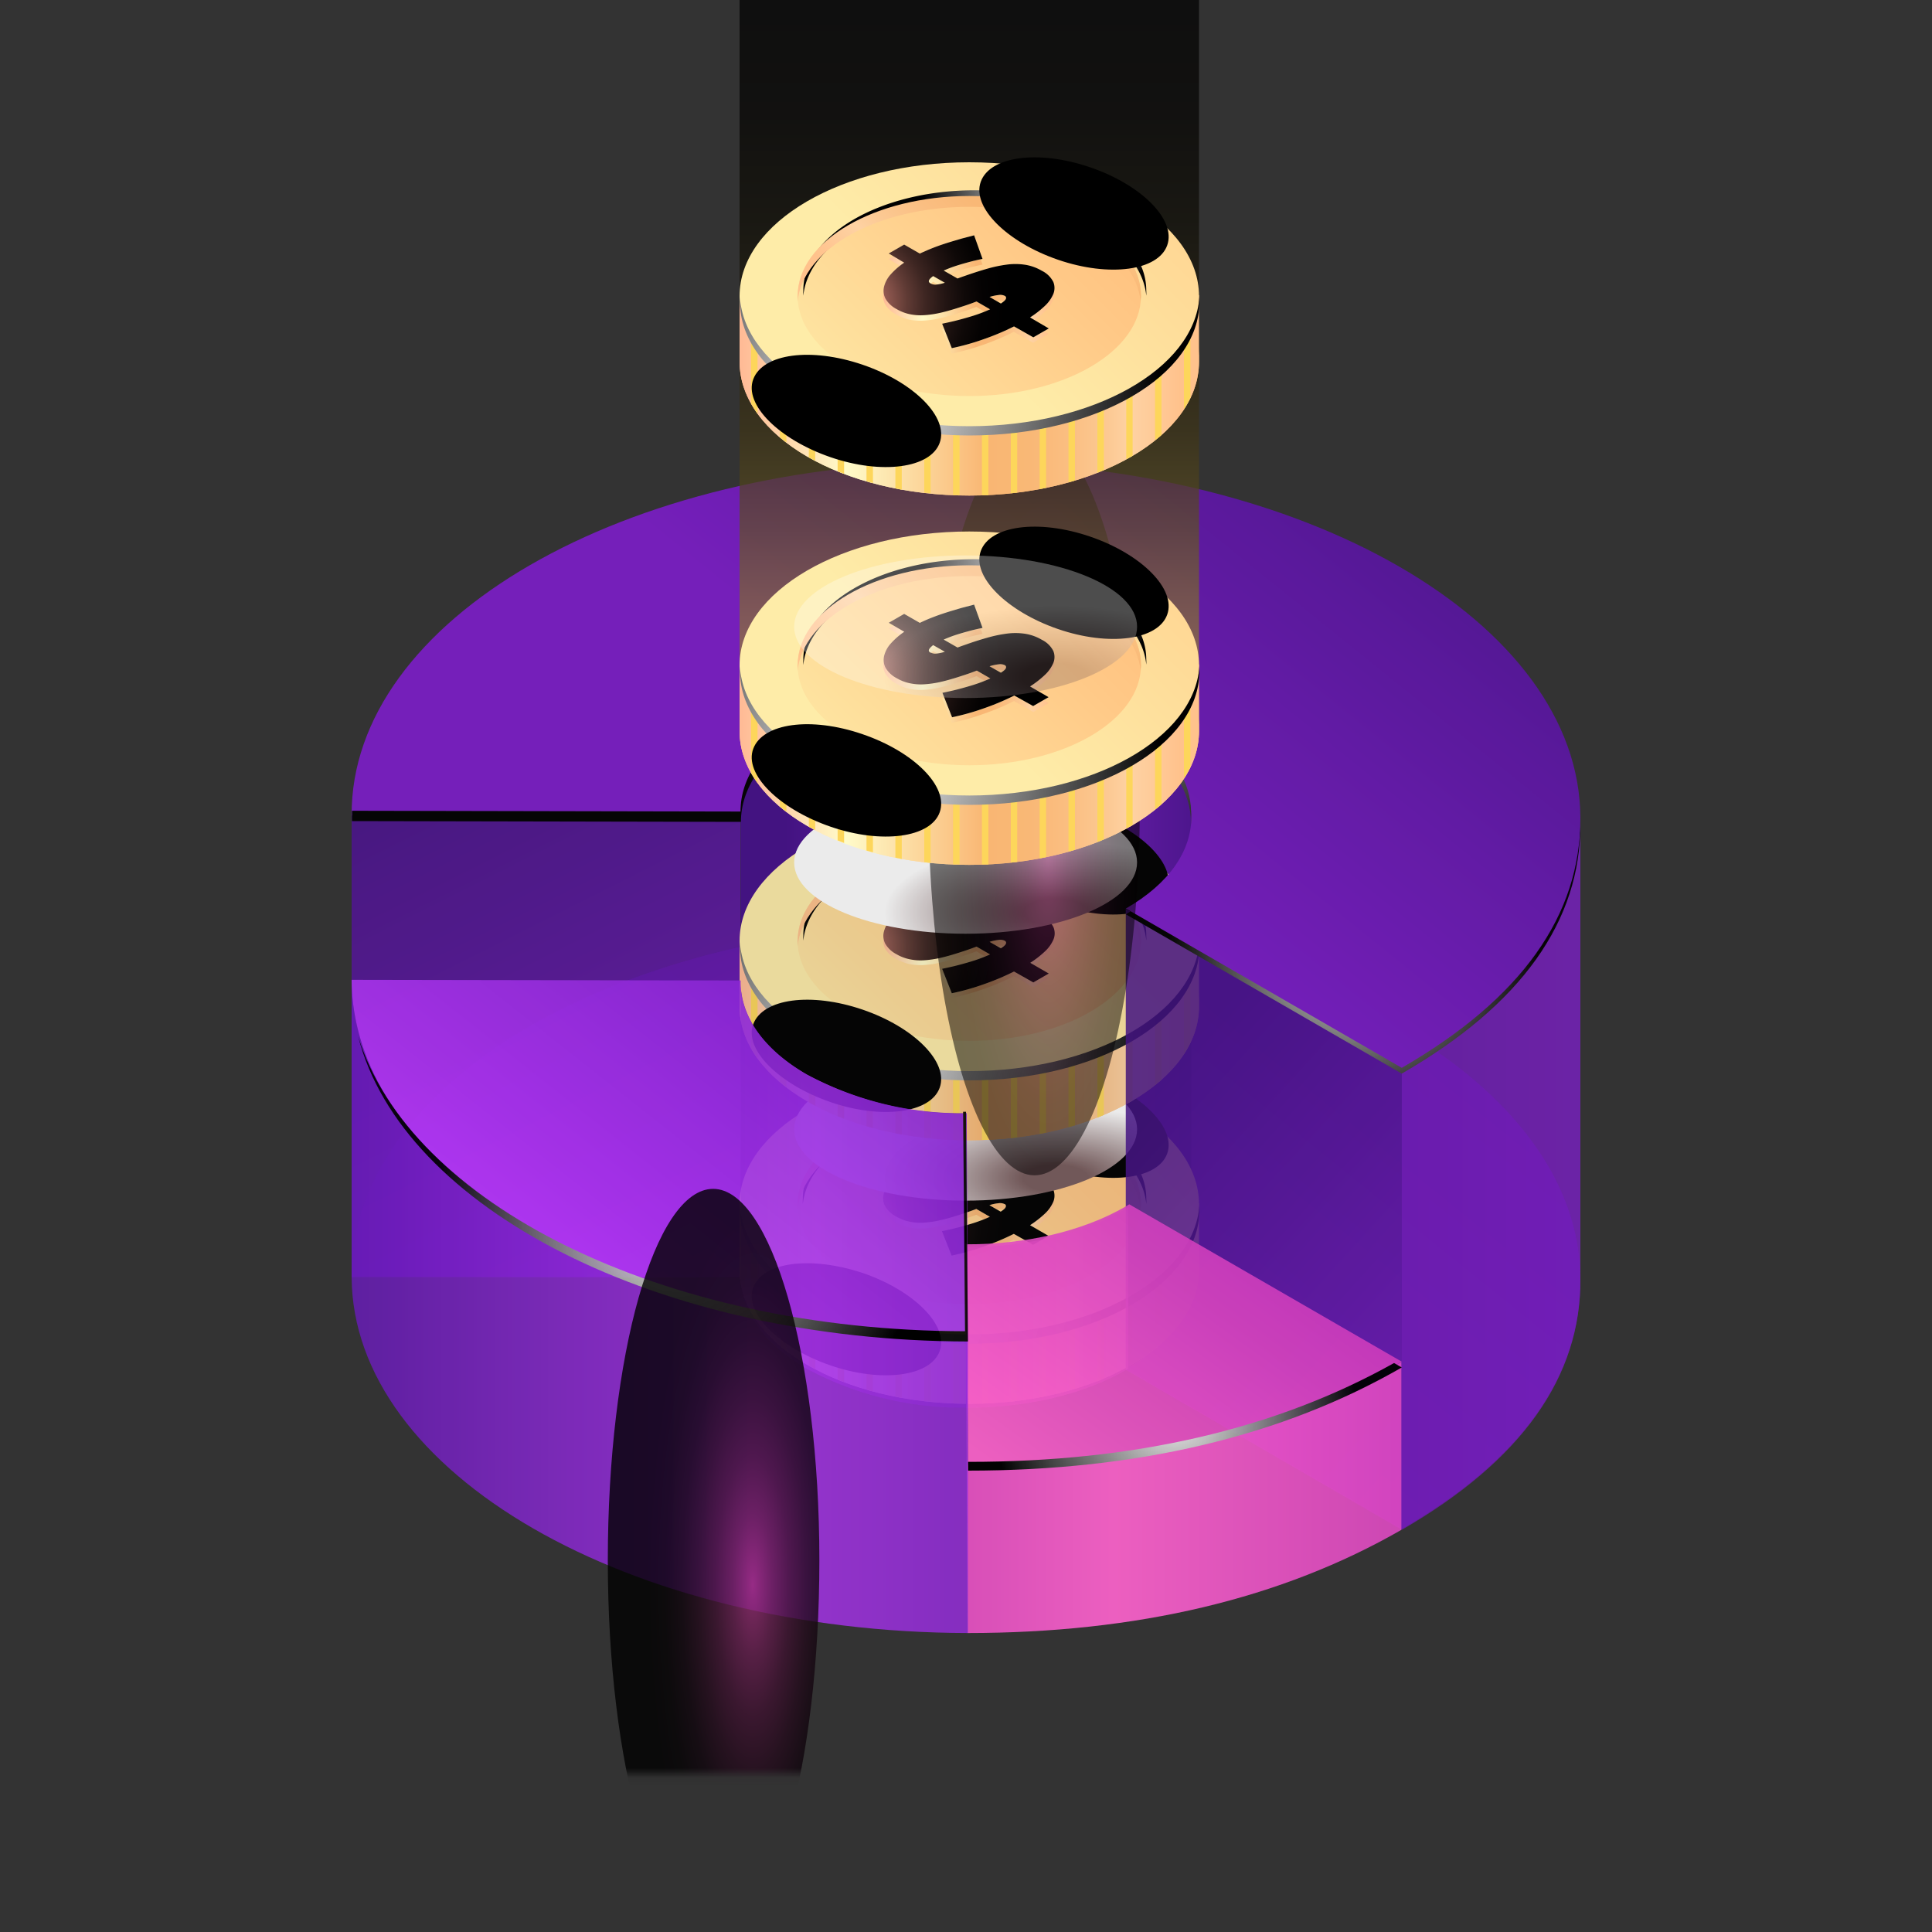 <svg xmlns="http://www.w3.org/2000/svg" xmlns:xlink="http://www.w3.org/1999/xlink" viewBox="0 0 200 200"><rect x="0" y="0" width="200" height="200" fill="#333333" stroke="none"/><defs><style>.cls-1{fill:url(#radial-gradient);}.cls-2{isolation:isolate;}.cls-3{mask:url(#mask);}.cls-4,.cls-51,.cls-52,.cls-6{opacity:0.9;}.cls-5{fill:url(#linear-gradient);}.cls-6{fill:url(#linear-gradient-2);}.cls-7{fill:url(#linear-gradient-3);}.cls-8{fill:url(#linear-gradient-4);}.cls-18,.cls-24,.cls-33,.cls-44,.cls-65,.cls-79,.cls-85,.cls-9{mix-blend-mode:multiply;}.cls-10{fill:url(#linear-gradient-5);}.cls-11{fill:url(#linear-gradient-6);}.cls-12{fill:url(#linear-gradient-7);}.cls-13{fill:#fdd65b;}.cls-14{fill:url(#linear-gradient-8);}.cls-15,.cls-17,.cls-30,.cls-32,.cls-56,.cls-62,.cls-64,.cls-76,.cls-78{mix-blend-mode:screen;}.cls-15{fill:url(#radial-gradient-2);}.cls-16{fill:url(#linear-gradient-9);}.cls-17{fill:url(#radial-gradient-3);}.cls-18{fill:url(#linear-gradient-10);}.cls-19,.cls-20,.cls-23,.cls-34,.cls-35,.cls-38,.cls-41,.cls-43,.cls-49,.cls-53,.cls-54,.cls-55,.cls-66,.cls-67,.cls-70,.cls-80,.cls-81,.cls-84{mix-blend-mode:color-dodge;}.cls-19{fill:url(#radial-gradient-4);}.cls-20{fill:url(#radial-gradient-5);}.cls-21{fill:url(#linear-gradient-11);}.cls-22{fill:url(#linear-gradient-12);}.cls-23{fill:url(#radial-gradient-6);}.cls-24{fill:url(#radial-gradient-7);}.cls-25{fill:url(#linear-gradient-13);}.cls-26{fill:url(#linear-gradient-14);}.cls-27{fill:url(#linear-gradient-15);}.cls-28{fill:url(#linear-gradient-16);}.cls-29{fill:url(#linear-gradient-17);}.cls-30{fill:url(#radial-gradient-8);}.cls-31{fill:url(#linear-gradient-18);}.cls-32{fill:url(#radial-gradient-9);}.cls-33{fill:url(#linear-gradient-19);}.cls-34{fill:url(#radial-gradient-10);}.cls-35{fill:url(#radial-gradient-11);}.cls-36{fill:url(#linear-gradient-20);}.cls-37{fill:url(#linear-gradient-21);}.cls-38{fill:url(#radial-gradient-12);}.cls-39,.cls-40{opacity:0.85;}.cls-39{fill:url(#linear-gradient-22);}.cls-40{fill:url(#linear-gradient-23);}.cls-41{fill:url(#radial-gradient-13);}.cls-42{fill:url(#linear-gradient-24);}.cls-43{fill:url(#radial-gradient-14);}.cls-44{fill:url(#radial-gradient-15);}.cls-45,.cls-47,.cls-48{opacity:0.95;}.cls-46{fill:url(#linear-gradient-25);}.cls-47{fill:url(#linear-gradient-26);}.cls-48{fill:url(#linear-gradient-27);}.cls-49{fill:url(#radial-gradient-16);}.cls-50{fill:url(#linear-gradient-28);}.cls-51{fill:url(#linear-gradient-29);}.cls-52{fill:url(#linear-gradient-30);}.cls-53{fill:url(#radial-gradient-17);}.cls-54{opacity:0.8;fill:url(#radial-gradient-18);}.cls-55{opacity:0.5;fill:url(#radial-gradient-19);}.cls-56{opacity:0.7;fill:url(#linear-gradient-31);}.cls-57{fill:url(#linear-gradient-32);}.cls-58{fill:url(#linear-gradient-33);}.cls-59{fill:url(#linear-gradient-34);}.cls-60{fill:url(#linear-gradient-35);}.cls-61{fill:url(#linear-gradient-36);}.cls-62{fill:url(#radial-gradient-20);}.cls-63{fill:url(#linear-gradient-37);}.cls-64{fill:url(#radial-gradient-21);}.cls-65{fill:url(#linear-gradient-38);}.cls-66{fill:url(#radial-gradient-22);}.cls-67{fill:url(#radial-gradient-23);}.cls-68{fill:url(#linear-gradient-39);}.cls-69{fill:url(#linear-gradient-40);}.cls-70{fill:url(#radial-gradient-24);}.cls-71{fill:url(#linear-gradient-41);}.cls-72{fill:url(#linear-gradient-42);}.cls-73{fill:url(#linear-gradient-43);}.cls-74{fill:url(#linear-gradient-44);}.cls-75{fill:url(#linear-gradient-45);}.cls-76{fill:url(#radial-gradient-25);}.cls-77{fill:url(#linear-gradient-46);}.cls-78{fill:url(#radial-gradient-26);}.cls-79{fill:url(#linear-gradient-47);}.cls-80{fill:url(#radial-gradient-27);}.cls-81{fill:url(#radial-gradient-28);}.cls-82{fill:url(#linear-gradient-48);}.cls-83{fill:url(#linear-gradient-49);}.cls-84{fill:url(#radial-gradient-29);}.cls-85{opacity:0.3;fill:url(#radial-gradient-30);}</style><radialGradient id="radial-gradient" cx="99.08" cy="8.46" r="96.9" gradientTransform="translate(0 65.43) scale(1 1.07)" gradientUnits="userSpaceOnUse"><stop offset="0.59" stop-color="#fff"/><stop offset="0.65" stop-color="#f8f8f8"/><stop offset="0.73" stop-color="#e4e4e5"/><stop offset="0.84" stop-color="#c3c4c5"/><stop offset="0.95" stop-color="#959799"/><stop offset="1" stop-color="#808285"/></radialGradient><mask id="mask" x="22.23" y="14.53" width="151.27" height="185.47" maskUnits="userSpaceOnUse"><rect class="cls-1" x="22.23" y="14.53" width="151.27" height="169.06"/></mask><linearGradient id="linear-gradient" x1="152.1" y1="67.73" x2="101.68" y2="130.3" gradientUnits="userSpaceOnUse"><stop offset="0.1" stop-color="#45108a"/><stop offset="1" stop-color="#7c1dc9"/></linearGradient><linearGradient id="linear-gradient-2" x1="34.3" y1="64.19" x2="75.02" y2="145.14" xlink:href="#linear-gradient"/><linearGradient id="linear-gradient-3" x1="76.64" y1="101.66" x2="123.31" y2="101.66" gradientUnits="userSpaceOnUse"><stop offset="0.1" stop-color="#45108a"/><stop offset="0.62" stop-color="#7c1dc9"/><stop offset="0.9" stop-color="#5d16a5"/><stop offset="1" stop-color="#501397"/></linearGradient><linearGradient id="linear-gradient-4" x1="76.79" y1="134.94" x2="123.59" y2="134.94" gradientUnits="userSpaceOnUse"><stop offset="0" stop-color="#ffbb96"/><stop offset="0.23" stop-color="#fffbc9"/><stop offset="0.54" stop-color="#f9b673"/><stop offset="0.64" stop-color="#f9b876"/><stop offset="0.72" stop-color="#fabe81"/><stop offset="0.81" stop-color="#fcc993"/><stop offset="0.86" stop-color="#fed2a3"/><stop offset="0.97" stop-color="#ffc28c"/></linearGradient><linearGradient id="linear-gradient-5" x1="76.56" y1="130.48" x2="76.57" y2="130.48" xlink:href="#linear-gradient-4"/><linearGradient id="linear-gradient-6" x1="76.79" y1="137.65" x2="123.59" y2="137.65" xlink:href="#linear-gradient-4"/><linearGradient id="linear-gradient-7" x1="124.11" y1="130.48" x2="124.12" y2="130.48" xlink:href="#linear-gradient-4"/><linearGradient id="linear-gradient-8" x1="144.28" y1="80.45" x2="97.76" y2="127.26" gradientUnits="userSpaceOnUse"><stop offset="0.04" stop-color="#ffba78"/><stop offset="0.4" stop-color="#ffc987"/><stop offset="1" stop-color="#feeca8"/></linearGradient><radialGradient id="radial-gradient-2" cx="90.12" cy="134.85" r="29.89" gradientUnits="userSpaceOnUse"><stop offset="0" stop-color="#fff"/><stop offset="1"/></radialGradient><linearGradient id="linear-gradient-9" x1="119.45" y1="105.43" x2="84.68" y2="140.42" xlink:href="#linear-gradient-8"/><radialGradient id="radial-gradient-3" cx="108.71" cy="113.32" r="13.15" xlink:href="#radial-gradient-2"/><linearGradient id="linear-gradient-10" x1="125.85" y1="97.86" x2="93.04" y2="130.88" xlink:href="#linear-gradient-4"/><radialGradient id="radial-gradient-4" cx="9692.58" cy="-11374.15" r="33.75" gradientTransform="matrix(0.05, -0.14, 0.29, 0.1, 2879.33, 2623.02)" gradientUnits="userSpaceOnUse"><stop offset="0" stop-color="#f49587"/><stop offset="0.12" stop-color="#bd7368"/><stop offset="0.24" stop-color="#8b554d"/><stop offset="0.36" stop-color="#603b35"/><stop offset="0.48" stop-color="#3e2622"/><stop offset="0.61" stop-color="#231513"/><stop offset="0.74" stop-color="#0f0908"/><stop offset="0.86" stop-color="#040202"/><stop offset="1"/></radialGradient><radialGradient id="radial-gradient-5" cx="9872.21" cy="-11322.25" r="33.75" xlink:href="#radial-gradient-4"/><linearGradient id="linear-gradient-11" x1="91.46" y1="124.8" x2="109.18" y2="124.8" xlink:href="#linear-gradient-4"/><linearGradient id="linear-gradient-12" x1="117.69" y1="114.62" x2="102.58" y2="122.87" xlink:href="#linear-gradient-8"/><radialGradient id="radial-gradient-6" cx="88.2" cy="125.37" r="15.86" gradientTransform="matrix(1, 0, 0, 1, 0, 0)" xlink:href="#radial-gradient-4"/><radialGradient id="radial-gradient-7" cx="9363.29" cy="-3632.19" r="15.03" gradientTransform="matrix(-1.18, 0, 0, 0.49, 11158, 1901.77)" gradientUnits="userSpaceOnUse"><stop offset="0.19" stop-color="#785c5d"/><stop offset="1" stop-color="#fff"/></radialGradient><linearGradient id="linear-gradient-13" x1="76.79" y1="107.68" x2="123.59" y2="107.68" xlink:href="#linear-gradient-4"/><linearGradient id="linear-gradient-14" x1="76.56" y1="103.22" x2="76.57" y2="103.22" xlink:href="#linear-gradient-4"/><linearGradient id="linear-gradient-15" x1="76.79" y1="110.39" x2="123.59" y2="110.39" xlink:href="#linear-gradient-4"/><linearGradient id="linear-gradient-16" x1="124.11" y1="103.22" x2="124.12" y2="103.22" xlink:href="#linear-gradient-4"/><linearGradient id="linear-gradient-17" x1="144.28" y1="53.19" x2="97.76" y2="100" xlink:href="#linear-gradient-8"/><radialGradient id="radial-gradient-8" cx="90.12" cy="107.59" r="29.89" xlink:href="#radial-gradient-2"/><linearGradient id="linear-gradient-18" x1="119.45" y1="78.18" x2="84.68" y2="113.17" xlink:href="#linear-gradient-8"/><radialGradient id="radial-gradient-9" cx="108.71" cy="86.06" r="13.15" xlink:href="#radial-gradient-2"/><linearGradient id="linear-gradient-19" x1="125.85" y1="70.6" x2="93.04" y2="103.62" xlink:href="#linear-gradient-4"/><radialGradient id="radial-gradient-10" cx="9864.62" cy="-11403.14" r="33.75" xlink:href="#radial-gradient-4"/><radialGradient id="radial-gradient-11" cx="10044.25" cy="-11351.24" r="33.75" xlink:href="#radial-gradient-4"/><linearGradient id="linear-gradient-20" x1="91.46" y1="97.54" x2="109.18" y2="97.54" xlink:href="#linear-gradient-4"/><linearGradient id="linear-gradient-21" x1="117.69" y1="87.36" x2="102.58" y2="95.61" xlink:href="#linear-gradient-8"/><radialGradient id="radial-gradient-12" cx="88.2" cy="98.11" r="15.86" gradientTransform="matrix(1, 0, 0, 1, 0, 0)" xlink:href="#radial-gradient-4"/><linearGradient id="linear-gradient-22" x1="44.1" y1="121.51" x2="162.57" y2="121.51" xlink:href="#linear-gradient"/><linearGradient id="linear-gradient-23" x1="112.66" y1="109.69" x2="162.03" y2="154.54" xlink:href="#linear-gradient"/><radialGradient id="radial-gradient-13" cx="140.08" cy="97.98" r="19.07" xlink:href="#radial-gradient-2"/><linearGradient id="linear-gradient-24" x1="152.1" y1="20" x2="101.68" y2="82.57" xlink:href="#linear-gradient"/><radialGradient id="radial-gradient-14" cx="105.24" cy="66.74" r="31.15" xlink:href="#radial-gradient-2"/><radialGradient id="radial-gradient-15" cx="9363.29" cy="-3688.42" r="15.03" xlink:href="#radial-gradient-7"/><linearGradient id="linear-gradient-25" x1="99.99" y1="135.38" x2="116.78" y2="135.38" gradientUnits="userSpaceOnUse"><stop offset="0.04" stop-color="#9f19ab"/><stop offset="0.16" stop-color="#ae25b1"/><stop offset="0.41" stop-color="#d744bf"/><stop offset="0.63" stop-color="#ff63ce"/><stop offset="0.87" stop-color="#dc48c1"/></linearGradient><linearGradient id="linear-gradient-26" x1="36.61" y1="148.86" x2="161.5" y2="148.86" xlink:href="#linear-gradient-25"/><linearGradient id="linear-gradient-27" x1="151.57" y1="94.62" x2="107.85" y2="155.37" gradientUnits="userSpaceOnUse"><stop offset="0.04" stop-color="#9f19ab"/><stop offset="0.24" stop-color="#ae25b1"/><stop offset="0.65" stop-color="#d744bf"/><stop offset="1" stop-color="#ff63ce"/></linearGradient><radialGradient id="radial-gradient-16" cx="121.57" cy="146.16" r="18.77" xlink:href="#radial-gradient-2"/><linearGradient id="linear-gradient-28" x1="76.64" y1="123.65" x2="100.07" y2="123.65" gradientUnits="userSpaceOnUse"><stop offset="0" stop-color="#671ab9"/><stop offset="0.34" stop-color="#ad34f1"/><stop offset="1" stop-color="#5513ab"/></linearGradient><linearGradient id="linear-gradient-29" x1="36.2" y1="135.24" x2="163.59" y2="135.24" xlink:href="#linear-gradient-28"/><linearGradient id="linear-gradient-30" x1="104.91" y1="73.51" x2="59.09" y2="131.5" gradientUnits="userSpaceOnUse"><stop offset="0" stop-color="#5513ab"/><stop offset="1" stop-color="#be3bff"/></linearGradient><radialGradient id="radial-gradient-17" cx="70.16" cy="126.87" r="25.21" xlink:href="#radial-gradient-2"/><radialGradient id="radial-gradient-18" cx="1373.8" cy="-4830.45" r="25.41" gradientTransform="matrix(0, -1.51, 0.43, 0, 2155.02, 2238.5)" gradientUnits="userSpaceOnUse"><stop offset="0" stop-color="#972a74"/><stop offset="0.04" stop-color="#8a266a"/><stop offset="0.19" stop-color="#601b4a"/><stop offset="0.35" stop-color="#3d112f"/><stop offset="0.51" stop-color="#230a1b"/><stop offset="0.67" stop-color="#0f040c"/><stop offset="0.83" stop-color="#040103"/><stop offset="1"/></radialGradient><radialGradient id="radial-gradient-19" cx="1425.53" cy="-4753.11" r="25.41" gradientTransform="matrix(0, -1.51, 0.43, 0, 2152.33, 2241.06)" xlink:href="#radial-gradient-18"/><linearGradient id="linear-gradient-31" x1="100.34" y1="87.09" x2="100.34" y2="0.51" gradientUnits="userSpaceOnUse"><stop offset="0" stop-color="#fdd65b"/><stop offset="0.01" stop-color="#f7d159"/><stop offset="0.13" stop-color="#bea144"/><stop offset="0.25" stop-color="#8b7632"/><stop offset="0.37" stop-color="#605223"/><stop offset="0.49" stop-color="#3e3416"/><stop offset="0.62" stop-color="#231d0c"/><stop offset="0.74" stop-color="#0f0d05"/><stop offset="0.87" stop-color="#040301"/><stop offset="1"/></linearGradient><linearGradient id="linear-gradient-32" x1="76.79" y1="79.15" x2="123.59" y2="79.15" xlink:href="#linear-gradient-4"/><linearGradient id="linear-gradient-33" x1="76.56" y1="74.69" x2="76.57" y2="74.69" xlink:href="#linear-gradient-4"/><linearGradient id="linear-gradient-34" x1="76.79" y1="81.86" x2="123.59" y2="81.86" xlink:href="#linear-gradient-4"/><linearGradient id="linear-gradient-35" x1="124.11" y1="74.69" x2="124.12" y2="74.69" xlink:href="#linear-gradient-4"/><linearGradient id="linear-gradient-36" x1="144.28" y1="24.66" x2="97.76" y2="71.47" xlink:href="#linear-gradient-8"/><radialGradient id="radial-gradient-20" cx="90.12" cy="79.06" r="29.89" xlink:href="#radial-gradient-2"/><linearGradient id="linear-gradient-37" x1="119.45" y1="49.65" x2="84.68" y2="84.64" xlink:href="#linear-gradient-8"/><radialGradient id="radial-gradient-21" cx="108.71" cy="57.53" r="13.15" xlink:href="#radial-gradient-2"/><linearGradient id="linear-gradient-38" x1="125.85" y1="42.07" x2="93.04" y2="75.09" xlink:href="#linear-gradient-4"/><radialGradient id="radial-gradient-22" cx="10044.68" cy="-11433.49" r="33.75" xlink:href="#radial-gradient-4"/><radialGradient id="radial-gradient-23" cx="10224.31" cy="-11381.58" r="33.75" xlink:href="#radial-gradient-4"/><linearGradient id="linear-gradient-39" x1="91.46" y1="69.01" x2="109.18" y2="69.01" xlink:href="#linear-gradient-4"/><linearGradient id="linear-gradient-40" x1="117.69" y1="58.83" x2="102.58" y2="67.08" xlink:href="#linear-gradient-8"/><radialGradient id="radial-gradient-24" cx="88.2" cy="69.58" r="15.86" gradientTransform="matrix(1, 0, 0, 1, 0, 0)" xlink:href="#radial-gradient-4"/><linearGradient id="linear-gradient-41" x1="76.79" y1="40.92" x2="123.59" y2="40.92" xlink:href="#linear-gradient-4"/><linearGradient id="linear-gradient-42" x1="76.56" y1="36.47" x2="76.57" y2="36.47" xlink:href="#linear-gradient-4"/><linearGradient id="linear-gradient-43" x1="76.79" y1="43.63" x2="123.59" y2="43.63" xlink:href="#linear-gradient-4"/><linearGradient id="linear-gradient-44" x1="124.11" y1="36.47" x2="124.12" y2="36.47" xlink:href="#linear-gradient-4"/><linearGradient id="linear-gradient-45" x1="144.28" y1="-13.57" x2="97.76" y2="33.24" xlink:href="#linear-gradient-8"/><radialGradient id="radial-gradient-25" cx="90.12" cy="40.83" r="29.89" xlink:href="#radial-gradient-2"/><linearGradient id="linear-gradient-46" x1="119.45" y1="11.42" x2="84.68" y2="46.41" xlink:href="#linear-gradient-8"/><radialGradient id="radial-gradient-26" cx="108.71" cy="19.3" r="13.15" xlink:href="#radial-gradient-2"/><linearGradient id="linear-gradient-47" x1="125.85" y1="3.84" x2="93.04" y2="36.86" xlink:href="#linear-gradient-4"/><radialGradient id="radial-gradient-27" cx="10285.95" cy="-11474.15" r="33.75" xlink:href="#radial-gradient-4"/><radialGradient id="radial-gradient-28" cx="10465.58" cy="-11422.25" r="33.75" xlink:href="#radial-gradient-4"/><linearGradient id="linear-gradient-48" x1="91.46" y1="30.78" x2="109.18" y2="30.78" xlink:href="#linear-gradient-4"/><linearGradient id="linear-gradient-49" x1="117.69" y1="20.6" x2="102.58" y2="28.85" xlink:href="#linear-gradient-8"/><radialGradient id="radial-gradient-29" cx="88.2" cy="31.35" r="15.86" gradientTransform="matrix(1, 0, 0, 1, 0, 0)" xlink:href="#radial-gradient-4"/><radialGradient id="radial-gradient-30" cx="9363.29" cy="-3738.08" r="15.03" xlink:href="#radial-gradient-7"/></defs><g class="cls-2"><g id="Layer_1" data-name="Layer 1"><g class="cls-3"><g class="cls-4"><path class="cls-5" d="M99.8,95.54c-35.13-.06-63.51,16.33-63.4,36.61l40.26.07c0-3.44,2.24-6.88,6.78-9.5,9.08-5.25,23.86-5.22,33,.06s9.18,13.79.11,19l28.56,16.49q18.57-10.73,18.49-25.93C163.49,112.1,134.93,95.61,99.8,95.54Z"/><polygon class="cls-6" points="76.64 84.49 36.4 84.42 36.4 132.21 76.64 132.21 76.64 84.49"/><path class="cls-7" d="M83.44,122.72c9.08-5.25,23.86-5.22,33,.06,4.51,2.61,6.8,6,6.87,9.42V84.72c0-3.49-2.25-7-6.87-9.67-9.14-5.28-23.92-5.31-33-.06-4.48,2.59-6.73,6-6.77,9.38h0v47.87h0C76.64,128.79,78.89,125.34,83.44,122.72Z"/><path class="cls-8" d="M124.12,124.57H76.56v6.71h0c0,.06,0,.12,0,.19,0,7.65,10.65,13.85,23.78,13.85s23.78-6.2,23.78-13.85c0-.07,0-.13,0-.19h0Z"/><g class="cls-9"><path class="cls-10" d="M76.56,130.39v.19c0-.06,0-.13,0-.19Z"/><path class="cls-11" d="M100.34,143.83c-13.13,0-23.78-6.2-23.78-13.84v1.29h0c0,.06,0,.12,0,.19,0,7.65,10.65,13.85,23.78,13.85s23.78-6.2,23.78-13.85c0-.07,0-.13,0-.19h0V130C124.12,137.63,113.47,143.83,100.34,143.83Z"/><path class="cls-12" d="M124.12,130.58v-.19h0C124.11,130.45,124.12,130.52,124.12,130.58Z"/></g><g class="cls-9"><path class="cls-13" d="M107.62,144.65l.67-.14V126.92h-.67Z"/><path class="cls-13" d="M110.61,143.94l.67-.18V126.92h-.67Z"/><path class="cls-13" d="M113.6,143l.67-.28V126.92h-.67Z"/><path class="cls-13" d="M104.64,145.08l.66-.07V126.92h-.66Z"/><path class="cls-13" d="M119.57,139.59c.23-.18.46-.36.67-.55V126.92h-.67Z"/><path class="cls-13" d="M122.56,136.37a12.68,12.68,0,0,0,.67-1.18v-8.27h-.67Z"/><path class="cls-13" d="M116.59,141.56l.66-.36V126.92h-.66Z"/><path class="cls-13" d="M101.65,145.28l.67,0V126.92h-.67Z"/><path class="cls-13" d="M98.66,145.27l.67,0V126.92h-.67Z"/><path class="cls-13" d="M92.69,144.57l.66.14V126.92h-.66Z"/><path class="cls-13" d="M95.68,145.05l.66,0V126.92h-.66Z"/><path class="cls-13" d="M89.7,143.84l.67.19V126.92H89.7Z"/><path class="cls-13" d="M77.75,135.78a11,11,0,0,0,.67,1.06v-9.92h-.67Z"/><path class="cls-13" d="M80.74,139.3c.21.18.44.35.67.52v-12.9h-.67Z"/><path class="cls-13" d="M86.71,142.81l.67.26V126.92h-.67Z"/><path class="cls-13" d="M83.73,141.37l.66.35v-14.8h-.66Z"/></g><ellipse class="cls-14" cx="100.34" cy="124.66" rx="23.78" ry="13.85"/><path class="cls-15" d="M100.34,138.14c-12.85,0-23.3-5.94-23.74-13.36,0,.16,0,.31,0,.48,0,7.64,10.65,13.84,23.78,13.84s23.78-6.2,23.78-13.84c0-.17,0-.32,0-.48C123.64,132.2,113.19,138.14,100.34,138.14Z"/><ellipse class="cls-16" cx="100.34" cy="124.66" rx="17.77" ry="10.35"/><path class="cls-17" d="M100.93,114.83c9.5,0,17.23,4.34,17.73,9.8a5.29,5.29,0,0,0,0-.56c0-5.72-8-10.35-17.78-10.35s-17.77,4.63-17.77,10.35a5.29,5.29,0,0,0,0,.56C83.7,119.17,91.44,114.83,100.93,114.83Z"/><path class="cls-18" d="M100.34,115.42c9.5,0,17.23,4.34,17.73,9.8,0-.19.05-.37.05-.56,0-5.71-8-10.35-17.78-10.35S82.57,119,82.57,124.66c0,.19,0,.37,0,.56C83.11,119.76,90.85,115.42,100.34,115.42Z"/><path class="cls-19" d="M89.28,131.77c5.34,1.82,8.94,5.44,8,8.08s-6,3.32-11.3,1.5-9-5.44-8-8.08S83.93,130,89.28,131.77Z"/><path class="cls-20" d="M112.83,111.33c5.34,1.82,8.94,5.44,8,8.08s-6,3.32-11.3,1.5-8.95-5.44-8-8.08S107.49,109.51,112.83,111.33Z"/><g class="cls-9"><path class="cls-21" d="M101.71,121.41c-.44.09-.89.19-1.37.32s-.84.23-1.31.38a13.28,13.28,0,0,0-1.34.51l1.43.82.47-.17.52-.18c.81-.28,1.57-.52,2.29-.72a12.47,12.47,0,0,1,2-.38,6.73,6.73,0,0,1,1.8,0,5.16,5.16,0,0,1,1.65.61,2.6,2.6,0,0,1,1.19,1.16,1.66,1.66,0,0,1,0,1.24,3.63,3.63,0,0,1-.89,1.25,10,10,0,0,1-1.52,1.18l1.92,1.11-1.6.92-2-1.13a24.57,24.57,0,0,1-3.16,1.33,23.6,23.6,0,0,1-3.28.92l-1-2.53c.53-.1,1.09-.23,1.66-.38s1-.27,1.61-.46a15.23,15.23,0,0,0,1.69-.65l-1.4-.81c-.5.19-1,.37-1.54.54a21.89,21.89,0,0,1-2.16.62,9.66,9.66,0,0,1-1.79.26,5.48,5.48,0,0,1-1.49-.11,4.78,4.78,0,0,1-1.31-.52,2.85,2.85,0,0,1-1.16-1.08,1.78,1.78,0,0,1-.15-1.22,2.94,2.94,0,0,1,.68-1.27,7,7,0,0,1,1.41-1.23L92,120.85l1.6-.92,1.62.93q.72-.35,1.47-.63c.49-.18,1-.36,1.48-.51s1-.29,1.41-.42l1.26-.33ZM96.35,124a1,1,0,0,0,.58.11,4.73,4.73,0,0,0,.88-.18l-1.21-.7C96.13,123.53,96,123.79,96.35,124Zm7.63,1.28a1,1,0,0,0-.63-.09,4.9,4.9,0,0,0-.93.2l1.17.68c.3-.2.48-.36.52-.49S104.12,125.32,104,125.24Z"/></g><path class="cls-22" d="M101.71,120.82c-.44.08-.89.19-1.37.32s-.84.23-1.31.38a13.28,13.28,0,0,0-1.34.51l1.43.82.47-.17.52-.18c.81-.29,1.57-.52,2.29-.72a13.74,13.74,0,0,1,2-.39,6.71,6.71,0,0,1,1.8,0,4.93,4.93,0,0,1,1.65.61,2.56,2.56,0,0,1,1.19,1.16,1.66,1.66,0,0,1,0,1.24,3.63,3.63,0,0,1-.89,1.25,10.68,10.68,0,0,1-1.52,1.18l1.92,1.11-1.6.92-2-1.13a26.07,26.07,0,0,1-3.16,1.33,25.07,25.07,0,0,1-3.28.92l-1-2.53c.53-.11,1.09-.23,1.66-.38s1-.27,1.61-.46a15.23,15.23,0,0,0,1.69-.65l-1.4-.81c-.5.19-1,.37-1.54.54-.79.26-1.51.47-2.16.62a10.58,10.58,0,0,1-1.79.26,5.46,5.46,0,0,1-1.49-.12,4.46,4.46,0,0,1-1.31-.51,2.85,2.85,0,0,1-1.16-1.08,1.78,1.78,0,0,1-.15-1.22,3,3,0,0,1,.68-1.28,7,7,0,0,1,1.41-1.23L92,120.26l1.6-.92,1.62.93q.72-.34,1.47-.63c.49-.19,1-.36,1.48-.51s1-.3,1.41-.42l1.26-.33Zm-5.36,2.55a1,1,0,0,0,.58.11,4.14,4.14,0,0,0,.88-.19l-1.21-.69C96.13,122.94,96,123.19,96.35,123.37Zm7.63,1.27a1.09,1.09,0,0,0-.63-.08,4.23,4.23,0,0,0-.93.2l1.17.67c.3-.19.48-.35.52-.48A.23.23,0,0,0,104,124.64Z"/><path class="cls-23" d="M101.71,120.82c-.44.08-.89.19-1.37.32s-.84.23-1.31.38a13.28,13.28,0,0,0-1.34.51l1.43.82.47-.17.52-.18c.81-.29,1.57-.52,2.29-.72a13.74,13.74,0,0,1,2-.39,6.71,6.71,0,0,1,1.8,0,4.93,4.93,0,0,1,1.65.61,2.56,2.56,0,0,1,1.19,1.16,1.66,1.66,0,0,1,0,1.24,3.63,3.63,0,0,1-.89,1.25,10.68,10.68,0,0,1-1.52,1.18l1.92,1.11-1.6.92-2-1.13a26.07,26.07,0,0,1-3.16,1.33,25.07,25.07,0,0,1-3.28.92l-1-2.53c.53-.11,1.09-.23,1.66-.38s1-.27,1.61-.46a15.23,15.23,0,0,0,1.69-.65l-1.4-.81c-.5.19-1,.37-1.54.54-.79.26-1.51.47-2.16.62a10.58,10.58,0,0,1-1.79.26,5.46,5.46,0,0,1-1.49-.12,4.46,4.46,0,0,1-1.31-.51,2.85,2.85,0,0,1-1.16-1.08,1.78,1.78,0,0,1-.15-1.22,3,3,0,0,1,.68-1.28,7,7,0,0,1,1.41-1.23L92,120.26l1.6-.92,1.62.93q.72-.34,1.47-.63c.49-.19,1-.36,1.48-.51s1-.3,1.41-.42l1.26-.33Zm-5.36,2.55a1,1,0,0,0,.58.11,4.14,4.14,0,0,0,.88-.19l-1.21-.69C96.13,122.94,96,123.19,96.35,123.37Zm7.63,1.27a1.09,1.09,0,0,0-.63-.08,4.23,4.23,0,0,0-.93.2l1.17.67c.3-.19.48-.35.52-.48A.23.23,0,0,0,104,124.64Z"/><ellipse class="cls-24" cx="99.96" cy="116.91" rx="17.75" ry="7.38"/><path class="cls-25" d="M124.12,97.31H76.56V104h0c0,.06,0,.13,0,.19,0,7.65,10.65,13.85,23.78,13.85s23.78-6.2,23.78-13.85c0-.06,0-.13,0-.19h0Z"/><g class="cls-9"><path class="cls-26" d="M76.56,103.13v.19c0-.06,0-.13,0-.19Z"/><path class="cls-27" d="M100.34,116.57c-13.13,0-23.78-6.19-23.78-13.84V104h0c0,.06,0,.13,0,.19,0,7.65,10.65,13.85,23.78,13.85s23.78-6.2,23.78-13.85c0-.06,0-.13,0-.19h0v-1.29C124.12,110.38,113.47,116.57,100.34,116.57Z"/><path class="cls-28" d="M124.12,103.32v-.19h0C124.11,103.19,124.12,103.26,124.12,103.32Z"/></g><g class="cls-9"><path class="cls-13" d="M107.62,117.39l.67-.14V99.66h-.67Z"/><path class="cls-13" d="M110.61,116.68l.67-.18V99.66h-.67Z"/><path class="cls-13" d="M113.6,115.7l.67-.28V99.66h-.67Z"/><path class="cls-13" d="M104.64,117.82l.66-.07V99.66h-.66Z"/><path class="cls-13" d="M119.57,112.33c.23-.18.46-.36.67-.55V99.66h-.67Z"/><path class="cls-13" d="M122.56,109.11a12.68,12.68,0,0,0,.67-1.18V99.66h-.67Z"/><path class="cls-13" d="M116.59,114.3l.66-.36V99.66h-.66Z"/><path class="cls-13" d="M101.65,118l.67,0V99.66h-.67Z"/><path class="cls-13" d="M98.66,118l.67,0V99.66h-.67Z"/><path class="cls-13" d="M92.69,117.31l.66.14V99.66h-.66Z"/><path class="cls-13" d="M95.68,117.79l.66,0V99.66h-.66Z"/><path class="cls-13" d="M89.7,116.58l.67.19V99.66H89.7Z"/><path class="cls-13" d="M77.75,108.52a11,11,0,0,0,.67,1.06V99.66h-.67Z"/><path class="cls-13" d="M80.74,112c.21.18.44.35.67.52V99.66h-.67Z"/><path class="cls-13" d="M86.71,115.55l.67.26V99.66h-.67Z"/><path class="cls-13" d="M83.73,114.11l.66.35V99.66h-.66Z"/></g><ellipse class="cls-29" cx="100.34" cy="97.4" rx="23.78" ry="13.85"/><path class="cls-30" d="M100.34,110.88c-12.85,0-23.3-5.94-23.74-13.36,0,.16,0,.31,0,.48,0,7.64,10.65,13.84,23.78,13.84s23.78-6.2,23.78-13.84c0-.17,0-.32,0-.48C123.64,104.94,113.19,110.88,100.34,110.88Z"/><ellipse class="cls-31" cx="100.34" cy="97.4" rx="17.77" ry="10.35"/><path class="cls-32" d="M100.93,87.57c9.5,0,17.23,4.34,17.73,9.8a5.29,5.29,0,0,0,0-.56c0-5.71-8-10.35-17.78-10.35S83.16,91.1,83.16,96.81a5.29,5.29,0,0,0,0,.56C83.7,91.91,91.44,87.57,100.93,87.57Z"/><path class="cls-33" d="M100.34,88.16c9.5,0,17.23,4.34,17.73,9.8,0-.18.05-.37.05-.56,0-5.71-8-10.35-17.78-10.35S82.57,91.69,82.57,97.4c0,.19,0,.38,0,.56C83.11,92.5,90.85,88.16,100.34,88.16Z"/><path class="cls-34" d="M89.28,104.51c5.34,1.82,8.94,5.44,8,8.08s-6,3.32-11.3,1.5-9-5.44-8-8.08S83.93,102.69,89.28,104.51Z"/><path class="cls-35" d="M112.83,84.07c5.34,1.82,8.94,5.44,8,8.08s-6,3.32-11.3,1.5-8.95-5.44-8-8.08S107.49,82.25,112.83,84.07Z"/><g class="cls-9"><path class="cls-36" d="M101.71,94.15c-.44.09-.89.19-1.37.32s-.84.23-1.31.38-.91.32-1.34.51l1.43.82.47-.17.52-.18c.81-.28,1.57-.52,2.29-.72a12.47,12.47,0,0,1,2-.38,6.33,6.33,0,0,1,1.8,0,4.91,4.91,0,0,1,1.65.6,2.6,2.6,0,0,1,1.19,1.16,1.66,1.66,0,0,1,0,1.24,3.63,3.63,0,0,1-.89,1.25,9.4,9.4,0,0,1-1.52,1.18l1.92,1.11-1.6.92-2-1.13a24.57,24.57,0,0,1-3.16,1.33,25.16,25.16,0,0,1-3.28.93l-1-2.54c.53-.1,1.09-.23,1.66-.38s1-.27,1.61-.46a13.48,13.48,0,0,0,1.69-.65l-1.4-.81c-.5.19-1,.37-1.54.54a21.89,21.89,0,0,1-2.16.62,9.66,9.66,0,0,1-1.79.26,5.48,5.48,0,0,1-1.49-.11,4.78,4.78,0,0,1-1.31-.52,2.85,2.85,0,0,1-1.16-1.08A1.78,1.78,0,0,1,91.51,97a3,3,0,0,1,.68-1.27,7,7,0,0,1,1.41-1.23L92,93.59l1.6-.92,1.62.93q.72-.34,1.47-.63c.49-.18,1-.36,1.48-.51s1-.29,1.41-.42l1.26-.33ZM96.35,96.7a1,1,0,0,0,.58.11,4.73,4.73,0,0,0,.88-.18l-1.21-.7C96.13,96.27,96,96.53,96.35,96.7ZM104,98a1,1,0,0,0-.63-.09,4.9,4.9,0,0,0-.93.2l1.17.68c.3-.2.48-.36.52-.49S104.12,98.06,104,98Z"/></g><path class="cls-37" d="M101.71,93.56c-.44.08-.89.19-1.37.32s-.84.23-1.31.38a13.28,13.28,0,0,0-1.34.51l1.43.82.47-.17.52-.18c.81-.29,1.57-.52,2.29-.72a13.74,13.74,0,0,1,2-.39,6.71,6.71,0,0,1,1.8.05,4.93,4.93,0,0,1,1.65.61A2.6,2.6,0,0,1,109.06,96a1.66,1.66,0,0,1,0,1.24,3.63,3.63,0,0,1-.89,1.25,10,10,0,0,1-1.52,1.18l1.92,1.11-1.6.92-2-1.13a26.07,26.07,0,0,1-3.16,1.33,25.07,25.07,0,0,1-3.28.92l-1-2.53c.53-.11,1.09-.23,1.66-.38s1-.27,1.61-.46a15.23,15.23,0,0,0,1.69-.65l-1.4-.81c-.5.19-1,.37-1.54.54-.79.26-1.51.47-2.16.62a10.58,10.58,0,0,1-1.79.26,5.46,5.46,0,0,1-1.49-.12,4.46,4.46,0,0,1-1.31-.51,2.85,2.85,0,0,1-1.16-1.08,1.78,1.78,0,0,1-.15-1.22,3,3,0,0,1,.68-1.28,7.27,7.27,0,0,1,1.41-1.23L92,93l1.6-.92,1.62.93q.72-.35,1.47-.63c.49-.19,1-.36,1.48-.51s1-.3,1.41-.42l1.26-.33Zm-5.36,2.55a1,1,0,0,0,.58.11,4.14,4.14,0,0,0,.88-.19l-1.21-.69C96.13,95.68,96,95.93,96.35,96.11ZM104,97.38a1.09,1.09,0,0,0-.63-.08,4.9,4.9,0,0,0-.93.2l1.17.67c.3-.19.48-.35.52-.48A.23.23,0,0,0,104,97.38Z"/><path class="cls-38" d="M101.71,93.56c-.44.08-.89.19-1.37.32s-.84.23-1.31.38a13.28,13.28,0,0,0-1.34.51l1.43.82.47-.17.52-.18c.81-.29,1.57-.52,2.29-.72a13.74,13.74,0,0,1,2-.39,6.71,6.71,0,0,1,1.8.05,4.93,4.93,0,0,1,1.65.61A2.6,2.6,0,0,1,109.06,96a1.66,1.66,0,0,1,0,1.24,3.63,3.63,0,0,1-.89,1.25,10,10,0,0,1-1.52,1.18l1.92,1.11-1.6.92-2-1.13a26.07,26.07,0,0,1-3.16,1.33,25.07,25.07,0,0,1-3.28.92l-1-2.53c.53-.11,1.09-.23,1.66-.38s1-.27,1.61-.46a15.23,15.23,0,0,0,1.69-.65l-1.4-.81c-.5.19-1,.37-1.54.54-.79.26-1.51.47-2.16.62a10.58,10.58,0,0,1-1.79.26,5.46,5.46,0,0,1-1.49-.12,4.46,4.46,0,0,1-1.31-.51,2.85,2.85,0,0,1-1.16-1.08,1.78,1.78,0,0,1-.15-1.22,3,3,0,0,1,.68-1.28,7.27,7.27,0,0,1,1.41-1.23L92,93l1.6-.92,1.62.93q.72-.35,1.47-.63c.49-.19,1-.36,1.48-.51s1-.3,1.41-.42l1.26-.33Zm-5.36,2.55a1,1,0,0,0,.58.11,4.14,4.14,0,0,0,.88-.19l-1.21-.69C96.13,95.68,96,95.93,96.35,96.11ZM104,97.38a1.09,1.09,0,0,0-.63-.08,4.9,4.9,0,0,0-.93.2l1.17.67c.3-.19.48-.35.52-.48A.23.23,0,0,0,104,97.38Z"/><path class="cls-39" d="M145.11,110.58v47.79q18.57-10.73,18.49-25.93V84.65Q163.69,99.86,145.11,110.58Z"/><polygon class="cls-40" points="116.42 94.01 116.54 94.1 116.54 141.8 145.11 158.37 145.11 110.58 116.42 94.01"/><path class="cls-41" d="M145.11,110.09l-27.68-16c-.29.19-.57.38-.88.56l28.56,16.49q18.57-10.71,18.49-25.93c0-.14,0-.28,0-.43Q163.28,99.59,145.11,110.09Z"/><path class="cls-42" d="M99.8,47.81c-35.13-.06-63.51,16.33-63.4,36.61l40.26.07c0-3.44,2.24-6.88,6.78-9.5,9.08-5.25,23.86-5.22,33,.06s9.18,13.8.11,19l28.56,16.49q18.57-10.72,18.49-25.93C163.49,64.37,134.93,47.88,99.8,47.81Z"/><path class="cls-43" d="M123.28,84.67c.24-3.64-2-7.32-6.84-10.11-9.14-5.28-23.92-5.3-33-.06-4.54,2.62-6.8,6.06-6.78,9.51l-40.22-.08c0,.36,0,.71,0,1.07l40.26.08c0-3.45,2.24-6.89,6.78-9.51,9.08-5.24,23.86-5.22,33,.06C120.78,78.14,123.05,81.39,123.28,84.67Z"/><path class="cls-44" d="M82.21,89.28c0,4.08,7.94,7.38,17.75,7.38s17.75-3.3,17.75-7.38S109.76,81.9,100,81.9,82.21,85.2,82.21,89.28Z"/></g><g class="cls-45"><path class="cls-46" d="M116.78,125l-.24.15C112,127.8,106,129.1,100,129.08v16.66c6,0,12-1.28,16.55-3.91l.24-.16Z"/><path class="cls-47" d="M100.2,151.63l-.12-22.82h0l-.12-.14.2,40.38q26.34,0,44.91-10.68V141Q126.54,151.67,100.2,151.63Z"/><path class="cls-48" d="M116.9,124.67l-.36.22c-4.54,2.63-10.5,3.93-16.46,3.92l.12,23.4c17.56,0,32.53-4.11,44.91-11.25Z"/><path class="cls-49" d="M100.2,151.33l-.2-22.47v.1l.2,23.28q26.34,0,44.91-10.68l-.8-.46Q126,151.36,100.2,151.33Z"/></g><g class="cls-4"><path class="cls-50" d="M100.07,115.24a33.88,33.88,0,0,1-16.53-4c-4.63-2.67-6.91-6.18-6.87-9.67h0v30.63h0c0,3.44,2.32,6.89,6.88,9.52a33.88,33.88,0,0,0,16.53,4Z"/><path class="cls-51" d="M36.4,101.43v30.78c.11,20.28,28.67,36.77,63.8,36.84V138.27C65.07,138.2,36.51,121.71,36.4,101.43Z"/><path class="cls-52" d="M83.54,111.26c-4.66-2.69-7-6.24-6.86-9.76l-40.28-.07c.11,20.28,28.67,36.77,63.8,36.84l-.13-23A33.94,33.94,0,0,1,83.54,111.26Z"/><path class="cls-53" d="M100,115.09h-.3l.2,22.72c-31.4-.06-57.54-13.24-62.82-30.52,4.51,17.8,31.08,31.52,63.12,31.58Z"/></g><path class="cls-54" d="M73.82,123.07c6,0,11,17.21,11,38.45S80,200,73.92,200s-11-17.21-11-38.45S67.78,123.08,73.82,123.07Z"/><ellipse class="cls-55" cx="107.05" cy="83.21" rx="10.94" ry="38.46" transform="translate(-0.1 0.13) rotate(-0.07)"/></g><path class="cls-56" d="M124.12,0H76.56V75.44h0c0,.06,0,.12,0,.19,0,7.65,10.65,13.84,23.78,13.84s23.78-6.19,23.78-13.84c0-.07,0-.13,0-.19h0Z"/><path class="cls-57" d="M124.12,68.78H76.56v6.71h0c0,.06,0,.13,0,.19,0,7.65,10.65,13.85,23.78,13.85s23.78-6.2,23.78-13.85c0-.06,0-.13,0-.19h0Z"/><g class="cls-9"><path class="cls-58" d="M76.56,74.6v.19c0-.06,0-.13,0-.19Z"/><path class="cls-59" d="M100.34,88C87.21,88,76.56,81.85,76.56,74.2v1.29h0c0,.06,0,.13,0,.19,0,7.65,10.65,13.85,23.78,13.85s23.78-6.2,23.78-13.85c0-.06,0-.13,0-.19h0V74.2C124.12,81.85,113.47,88,100.34,88Z"/><path class="cls-60" d="M124.12,74.79V74.6h0C124.11,74.66,124.12,74.73,124.12,74.79Z"/></g><g class="cls-9"><path class="cls-13" d="M107.62,88.86l.67-.14V71.13h-.67Z"/><path class="cls-13" d="M110.61,88.15l.67-.18V71.13h-.67Z"/><path class="cls-13" d="M113.6,87.17l.67-.28V71.13h-.67Z"/><path class="cls-13" d="M104.64,89.29l.66-.07V71.13h-.66Z"/><path class="cls-13" d="M119.57,83.8c.23-.18.46-.36.67-.55V71.13h-.67Z"/><path class="cls-13" d="M122.56,80.58a12.68,12.68,0,0,0,.67-1.18V71.13h-.67Z"/><path class="cls-13" d="M116.59,85.77l.66-.36V71.13h-.66Z"/><path class="cls-13" d="M101.65,89.49l.67,0V71.13h-.67Z"/><path class="cls-13" d="M98.66,89.48l.67,0V71.13h-.67Z"/><path class="cls-13" d="M92.69,88.78l.66.14V71.13h-.66Z"/><path class="cls-13" d="M95.68,89.26l.66.06V71.13h-.66Z"/><path class="cls-13" d="M89.7,88.05l.67.19V71.13H89.7Z"/><path class="cls-13" d="M77.75,80a11,11,0,0,0,.67,1.06V71.13h-.67Z"/><path class="cls-13" d="M80.74,83.51c.21.18.44.35.67.52V71.13h-.67Z"/><path class="cls-13" d="M86.71,87l.67.26V71.13h-.67Z"/><path class="cls-13" d="M83.73,85.58l.66.35V71.13h-.66Z"/></g><ellipse class="cls-61" cx="100.34" cy="68.87" rx="23.78" ry="13.85"/><path class="cls-62" d="M100.34,82.35C87.49,82.35,77,76.41,76.6,69c0,.16,0,.31,0,.48,0,7.64,10.65,13.84,23.78,13.84s23.78-6.2,23.78-13.84c0-.17,0-.32,0-.48C123.64,76.41,113.19,82.35,100.34,82.35Z"/><ellipse class="cls-63" cx="100.34" cy="68.87" rx="17.77" ry="10.35"/><path class="cls-64" d="M100.93,59c9.5,0,17.23,4.34,17.73,9.8a5.29,5.29,0,0,0,0-.56c0-5.71-8-10.35-17.78-10.35S83.16,62.57,83.16,68.28a5.29,5.29,0,0,0,0,.56C83.7,63.38,91.44,59,100.93,59Z"/><path class="cls-65" d="M100.34,59.63c9.5,0,17.23,4.34,17.73,9.8,0-.18.05-.37.05-.56,0-5.71-8-10.35-17.78-10.35S82.57,63.16,82.57,68.87c0,.19,0,.38,0,.56C83.11,64,90.85,59.63,100.34,59.63Z"/><path class="cls-66" d="M89.28,76c5.34,1.82,8.94,5.44,8,8.08s-6,3.32-11.3,1.5-9-5.44-8-8.08S83.93,74.16,89.28,76Z"/><path class="cls-67" d="M112.83,55.54c5.34,1.82,8.94,5.44,8,8.08s-6,3.32-11.3,1.5-8.95-5.44-8-8.08S107.49,53.72,112.83,55.54Z"/><g class="cls-9"><path class="cls-68" d="M101.71,65.62c-.44.09-.89.19-1.37.32s-.84.23-1.31.38-.91.32-1.34.51l1.43.82.47-.17.52-.18c.81-.28,1.57-.52,2.29-.72a12.47,12.47,0,0,1,2-.38,6.33,6.33,0,0,1,1.8,0,4.91,4.91,0,0,1,1.65.6A2.6,2.6,0,0,1,109.06,68a1.66,1.66,0,0,1,0,1.24,3.63,3.63,0,0,1-.89,1.25,9.4,9.4,0,0,1-1.52,1.18l1.92,1.11-1.6.92-2-1.13a24.57,24.57,0,0,1-3.16,1.33,25.16,25.16,0,0,1-3.28.93l-1-2.54c.53-.1,1.09-.23,1.66-.38s1-.27,1.61-.46a13.48,13.48,0,0,0,1.69-.65l-1.4-.81c-.5.19-1,.37-1.54.54a21.89,21.89,0,0,1-2.16.62,9.66,9.66,0,0,1-1.79.26,5.48,5.48,0,0,1-1.49-.11,4.78,4.78,0,0,1-1.31-.52,2.85,2.85,0,0,1-1.16-1.08,1.78,1.78,0,0,1-.15-1.22,3,3,0,0,1,.68-1.27A7,7,0,0,1,93.6,66L92,65.06l1.6-.92,1.62.93a15.77,15.77,0,0,1,1.47-.62c.49-.19,1-.37,1.48-.52s1-.29,1.41-.42l1.26-.33Zm-5.36,2.55a1,1,0,0,0,.58.11,4.73,4.73,0,0,0,.88-.18l-1.21-.7C96.13,67.74,96,68,96.35,68.17ZM104,69.45a1,1,0,0,0-.63-.09,4.9,4.9,0,0,0-.93.2l1.17.68c.3-.2.48-.36.52-.49S104.12,69.53,104,69.45Z"/></g><path class="cls-69" d="M101.71,65c-.44.09-.89.19-1.37.32s-.84.23-1.31.38a13.28,13.28,0,0,0-1.34.51l1.43.82.47-.17.52-.18c.81-.29,1.57-.52,2.29-.72a13.74,13.74,0,0,1,2-.39,6.71,6.71,0,0,1,1.8.05,4.93,4.93,0,0,1,1.65.61,2.6,2.6,0,0,1,1.19,1.16,1.66,1.66,0,0,1,0,1.24,3.63,3.63,0,0,1-.89,1.25,10,10,0,0,1-1.52,1.18l1.92,1.11-1.6.92L105,72a26.07,26.07,0,0,1-3.16,1.33,25.07,25.07,0,0,1-3.28.92l-1-2.53c.53-.11,1.09-.23,1.66-.38s1-.27,1.61-.46a15.23,15.23,0,0,0,1.69-.65l-1.4-.81c-.5.19-1,.37-1.54.54-.79.26-1.51.47-2.16.62a10.58,10.58,0,0,1-1.79.26,5.46,5.46,0,0,1-1.49-.12,4.46,4.46,0,0,1-1.31-.51,2.85,2.85,0,0,1-1.16-1.08,1.78,1.78,0,0,1-.15-1.22,3,3,0,0,1,.68-1.28,7.62,7.62,0,0,1,1.41-1.23L92,64.47l1.6-.92,1.62.93q.72-.35,1.47-.63c.49-.19,1-.36,1.48-.51s1-.3,1.41-.42l1.26-.33Zm-5.36,2.55a1,1,0,0,0,.58.11,4.14,4.14,0,0,0,.88-.19l-1.21-.69C96.13,67.15,96,67.4,96.35,67.58ZM104,68.85a1.09,1.09,0,0,0-.63-.08,4.9,4.9,0,0,0-.93.2l1.17.67c.3-.19.48-.35.52-.48A.23.23,0,0,0,104,68.85Z"/><path class="cls-70" d="M101.71,65c-.44.09-.89.19-1.37.32s-.84.23-1.31.38a13.28,13.28,0,0,0-1.34.51l1.43.82.47-.17.52-.18c.81-.29,1.57-.52,2.29-.72a13.74,13.74,0,0,1,2-.39,6.71,6.71,0,0,1,1.8.05,4.93,4.93,0,0,1,1.65.61,2.6,2.6,0,0,1,1.19,1.16,1.66,1.66,0,0,1,0,1.24,3.63,3.63,0,0,1-.89,1.25,10,10,0,0,1-1.52,1.18l1.92,1.11-1.6.92L105,72a26.07,26.07,0,0,1-3.16,1.33,25.07,25.07,0,0,1-3.28.92l-1-2.53c.53-.11,1.09-.23,1.66-.38s1-.27,1.61-.46a15.23,15.23,0,0,0,1.69-.65l-1.4-.81c-.5.19-1,.37-1.54.54-.79.26-1.51.47-2.16.62a10.58,10.58,0,0,1-1.79.26,5.46,5.46,0,0,1-1.49-.12,4.46,4.46,0,0,1-1.31-.51,2.85,2.85,0,0,1-1.16-1.08,1.78,1.78,0,0,1-.15-1.22,3,3,0,0,1,.68-1.28,7.62,7.62,0,0,1,1.41-1.23L92,64.47l1.6-.92,1.62.93q.72-.35,1.47-.63c.49-.19,1-.36,1.48-.51s1-.3,1.41-.42l1.26-.33Zm-5.36,2.55a1,1,0,0,0,.58.11,4.14,4.14,0,0,0,.88-.19l-1.21-.69C96.13,67.15,96,67.4,96.35,67.58ZM104,68.85a1.09,1.09,0,0,0-.63-.08,4.9,4.9,0,0,0-.93.2l1.17.67c.3-.19.48-.35.52-.48A.23.23,0,0,0,104,68.85Z"/><path class="cls-71" d="M124.12,30.55H76.56v6.71h0c0,.06,0,.13,0,.19,0,7.65,10.65,13.85,23.78,13.85s23.78-6.2,23.78-13.85c0-.06,0-.13,0-.19h0Z"/><g class="cls-9"><path class="cls-72" d="M76.56,36.37v.19c0-.06,0-.13,0-.19Z"/><path class="cls-73" d="M100.34,49.82c-13.13,0-23.78-6.2-23.78-13.85v1.29h0c0,.06,0,.13,0,.19,0,7.65,10.65,13.85,23.78,13.85s23.78-6.2,23.78-13.85c0-.06,0-.13,0-.19h0V36C124.12,43.62,113.47,49.82,100.34,49.82Z"/><path class="cls-74" d="M124.12,36.56v-.19h0C124.11,36.43,124.12,36.5,124.12,36.56Z"/></g><g class="cls-9"><path class="cls-13" d="M107.62,50.63l.67-.14V32.9h-.67Z"/><path class="cls-13" d="M110.61,49.92l.67-.18V32.9h-.67Z"/><path class="cls-13" d="M113.6,48.94l.67-.28V32.9h-.67Z"/><path class="cls-13" d="M104.64,51.06l.66-.07V32.9h-.66Z"/><path class="cls-13" d="M119.57,45.57c.23-.18.46-.36.67-.55V32.9h-.67Z"/><path class="cls-13" d="M122.56,42.35a12.68,12.68,0,0,0,.67-1.18V32.9h-.67Z"/><path class="cls-13" d="M116.59,47.54l.66-.36V32.9h-.66Z"/><path class="cls-13" d="M101.65,51.26l.67,0V32.9h-.67Z"/><path class="cls-13" d="M98.66,51.25l.67,0V32.9h-.67Z"/><path class="cls-13" d="M92.69,50.55l.66.14V32.9h-.66Z"/><path class="cls-13" d="M95.68,51l.66.06V32.9h-.66Z"/><path class="cls-13" d="M89.7,49.82l.67.19V32.9H89.7Z"/><path class="cls-13" d="M77.75,41.76a11,11,0,0,0,.67,1.06V32.9h-.67Z"/><path class="cls-13" d="M80.74,45.28c.21.18.44.35.67.52V32.9h-.67Z"/><path class="cls-13" d="M86.71,48.79l.67.26V32.9h-.67Z"/><path class="cls-13" d="M83.73,47.35l.66.35V32.9h-.66Z"/></g><ellipse class="cls-75" cx="100.34" cy="30.65" rx="23.78" ry="13.85"/><path class="cls-76" d="M100.34,44.12c-12.85,0-23.3-5.94-23.74-13.36,0,.16,0,.32,0,.48,0,7.65,10.65,13.84,23.78,13.84s23.78-6.19,23.78-13.84c0-.16,0-.32,0-.48C123.64,38.18,113.19,44.12,100.34,44.12Z"/><ellipse class="cls-77" cx="100.34" cy="30.65" rx="17.77" ry="10.35"/><path class="cls-78" d="M100.93,20.81c9.5,0,17.23,4.34,17.73,9.8a5.29,5.29,0,0,0,0-.56c0-5.71-8-10.35-17.78-10.35S83.16,24.34,83.16,30.05a5.29,5.29,0,0,0,0,.56C83.7,25.15,91.44,20.81,100.93,20.81Z"/><path class="cls-79" d="M100.34,21.41c9.5,0,17.23,4.33,17.73,9.79,0-.18.05-.37.05-.55,0-5.72-8-10.36-17.78-10.36S82.57,24.93,82.57,30.65c0,.18,0,.37,0,.55C83.11,25.74,90.85,21.41,100.34,21.41Z"/><path class="cls-80" d="M89.28,37.75c5.34,1.82,8.94,5.44,8,8.08s-6,3.32-11.3,1.5-9-5.44-8-8.08S83.93,35.93,89.28,37.75Z"/><path class="cls-81" d="M112.83,17.31c5.34,1.82,8.94,5.44,8,8.08s-6,3.32-11.3,1.5-8.95-5.44-8-8.08S107.49,15.49,112.83,17.31Z"/><g class="cls-9"><path class="cls-82" d="M101.71,27.39c-.44.09-.89.19-1.37.32s-.84.23-1.31.38-.91.32-1.34.51l1.43.82.47-.16.52-.19c.81-.28,1.57-.52,2.29-.71a11.54,11.54,0,0,1,2-.39,6.33,6.33,0,0,1,1.8.05,4.91,4.91,0,0,1,1.65.6,2.6,2.6,0,0,1,1.19,1.16,1.66,1.66,0,0,1,0,1.24,3.63,3.63,0,0,1-.89,1.25,9.4,9.4,0,0,1-1.52,1.18l1.92,1.11-1.6.92-2-1.13a26.09,26.09,0,0,1-3.16,1.34,26.73,26.73,0,0,1-3.28.92l-1-2.54c.53-.1,1.09-.23,1.66-.37s1-.28,1.61-.47a13.48,13.48,0,0,0,1.69-.65l-1.4-.81c-.5.19-1,.37-1.54.54a21.89,21.89,0,0,1-2.16.62,9.66,9.66,0,0,1-1.79.26,5.48,5.48,0,0,1-1.49-.11,4.78,4.78,0,0,1-1.31-.52,2.85,2.85,0,0,1-1.16-1.08,1.78,1.78,0,0,1-.15-1.22A3,3,0,0,1,92.19,29a7,7,0,0,1,1.41-1.23L92,26.83l1.6-.92,1.62.93c.48-.23,1-.43,1.47-.62s1-.37,1.48-.52,1-.29,1.41-.42l1.26-.33Zm-5.36,2.55a1,1,0,0,0,.58.11,4.73,4.73,0,0,0,.88-.18l-1.21-.7C96.13,29.51,96,29.77,96.35,29.94ZM104,31.22a1,1,0,0,0-.63-.09,4.9,4.9,0,0,0-.93.2l1.17.68c.3-.2.48-.36.52-.49S104.12,31.3,104,31.22Z"/></g><path class="cls-83" d="M101.71,26.8c-.44.09-.89.19-1.37.32s-.84.23-1.31.38a13.28,13.28,0,0,0-1.34.51l1.43.82.47-.17.52-.18c.81-.28,1.57-.52,2.29-.72a13.74,13.74,0,0,1,2-.39,6.71,6.71,0,0,1,1.8.05,4.93,4.93,0,0,1,1.65.61,2.6,2.6,0,0,1,1.19,1.16,1.66,1.66,0,0,1,0,1.24,3.63,3.63,0,0,1-.89,1.25,10,10,0,0,1-1.52,1.18L108.57,34l-1.6.92-2-1.13a26.07,26.07,0,0,1-3.16,1.33,25.07,25.07,0,0,1-3.28.92l-1-2.53c.53-.11,1.09-.23,1.66-.38s1-.27,1.61-.46a15.23,15.23,0,0,0,1.69-.65l-1.4-.81c-.5.19-1,.37-1.54.54-.79.26-1.51.47-2.16.62a10.58,10.58,0,0,1-1.79.26,5.46,5.46,0,0,1-1.49-.12A4.46,4.46,0,0,1,92.82,32a2.85,2.85,0,0,1-1.16-1.08,1.78,1.78,0,0,1-.15-1.22,3,3,0,0,1,.68-1.28,7.62,7.62,0,0,1,1.41-1.23L92,26.24l1.6-.92,1.62.93q.72-.34,1.47-.63c.49-.19,1-.36,1.48-.51s1-.3,1.41-.42l1.26-.33Zm-5.36,2.55a1,1,0,0,0,.58.11,4.14,4.14,0,0,0,.88-.19l-1.21-.69C96.13,28.92,96,29.17,96.35,29.35ZM104,30.62a1.09,1.09,0,0,0-.63-.08,4.9,4.9,0,0,0-.93.2l1.17.68c.3-.2.48-.36.52-.49A.23.23,0,0,0,104,30.62Z"/><path class="cls-84" d="M101.71,26.8c-.44.09-.89.19-1.37.32s-.84.23-1.31.38a13.28,13.28,0,0,0-1.34.51l1.43.82.47-.17.52-.18c.81-.28,1.57-.52,2.29-.72a13.74,13.74,0,0,1,2-.39,6.71,6.71,0,0,1,1.8.05,4.93,4.93,0,0,1,1.65.61,2.6,2.6,0,0,1,1.19,1.16,1.66,1.66,0,0,1,0,1.24,3.63,3.63,0,0,1-.89,1.25,10,10,0,0,1-1.52,1.18L108.57,34l-1.6.92-2-1.13a26.07,26.07,0,0,1-3.16,1.33,25.07,25.07,0,0,1-3.28.92l-1-2.53c.53-.11,1.09-.23,1.66-.38s1-.27,1.61-.46a15.23,15.23,0,0,0,1.69-.65l-1.4-.81c-.5.19-1,.37-1.54.54-.79.26-1.51.47-2.16.62a10.58,10.58,0,0,1-1.79.26,5.46,5.46,0,0,1-1.49-.12A4.46,4.46,0,0,1,92.82,32a2.85,2.85,0,0,1-1.16-1.08,1.78,1.78,0,0,1-.15-1.22,3,3,0,0,1,.68-1.28,7.62,7.62,0,0,1,1.41-1.23L92,26.24l1.6-.92,1.62.93q.72-.34,1.47-.63c.49-.19,1-.36,1.48-.51s1-.3,1.41-.42l1.26-.33Zm-5.36,2.55a1,1,0,0,0,.58.11,4.14,4.14,0,0,0,.88-.19l-1.21-.69C96.13,28.92,96,29.17,96.35,29.35ZM104,30.62a1.09,1.09,0,0,0-.63-.08,4.9,4.9,0,0,0-.93.2l1.17.68c.3-.2.48-.36.52-.49A.23.23,0,0,0,104,30.62Z"/><ellipse class="cls-85" cx="99.96" cy="64.88" rx="17.75" ry="7.38"/></g></g></svg>
